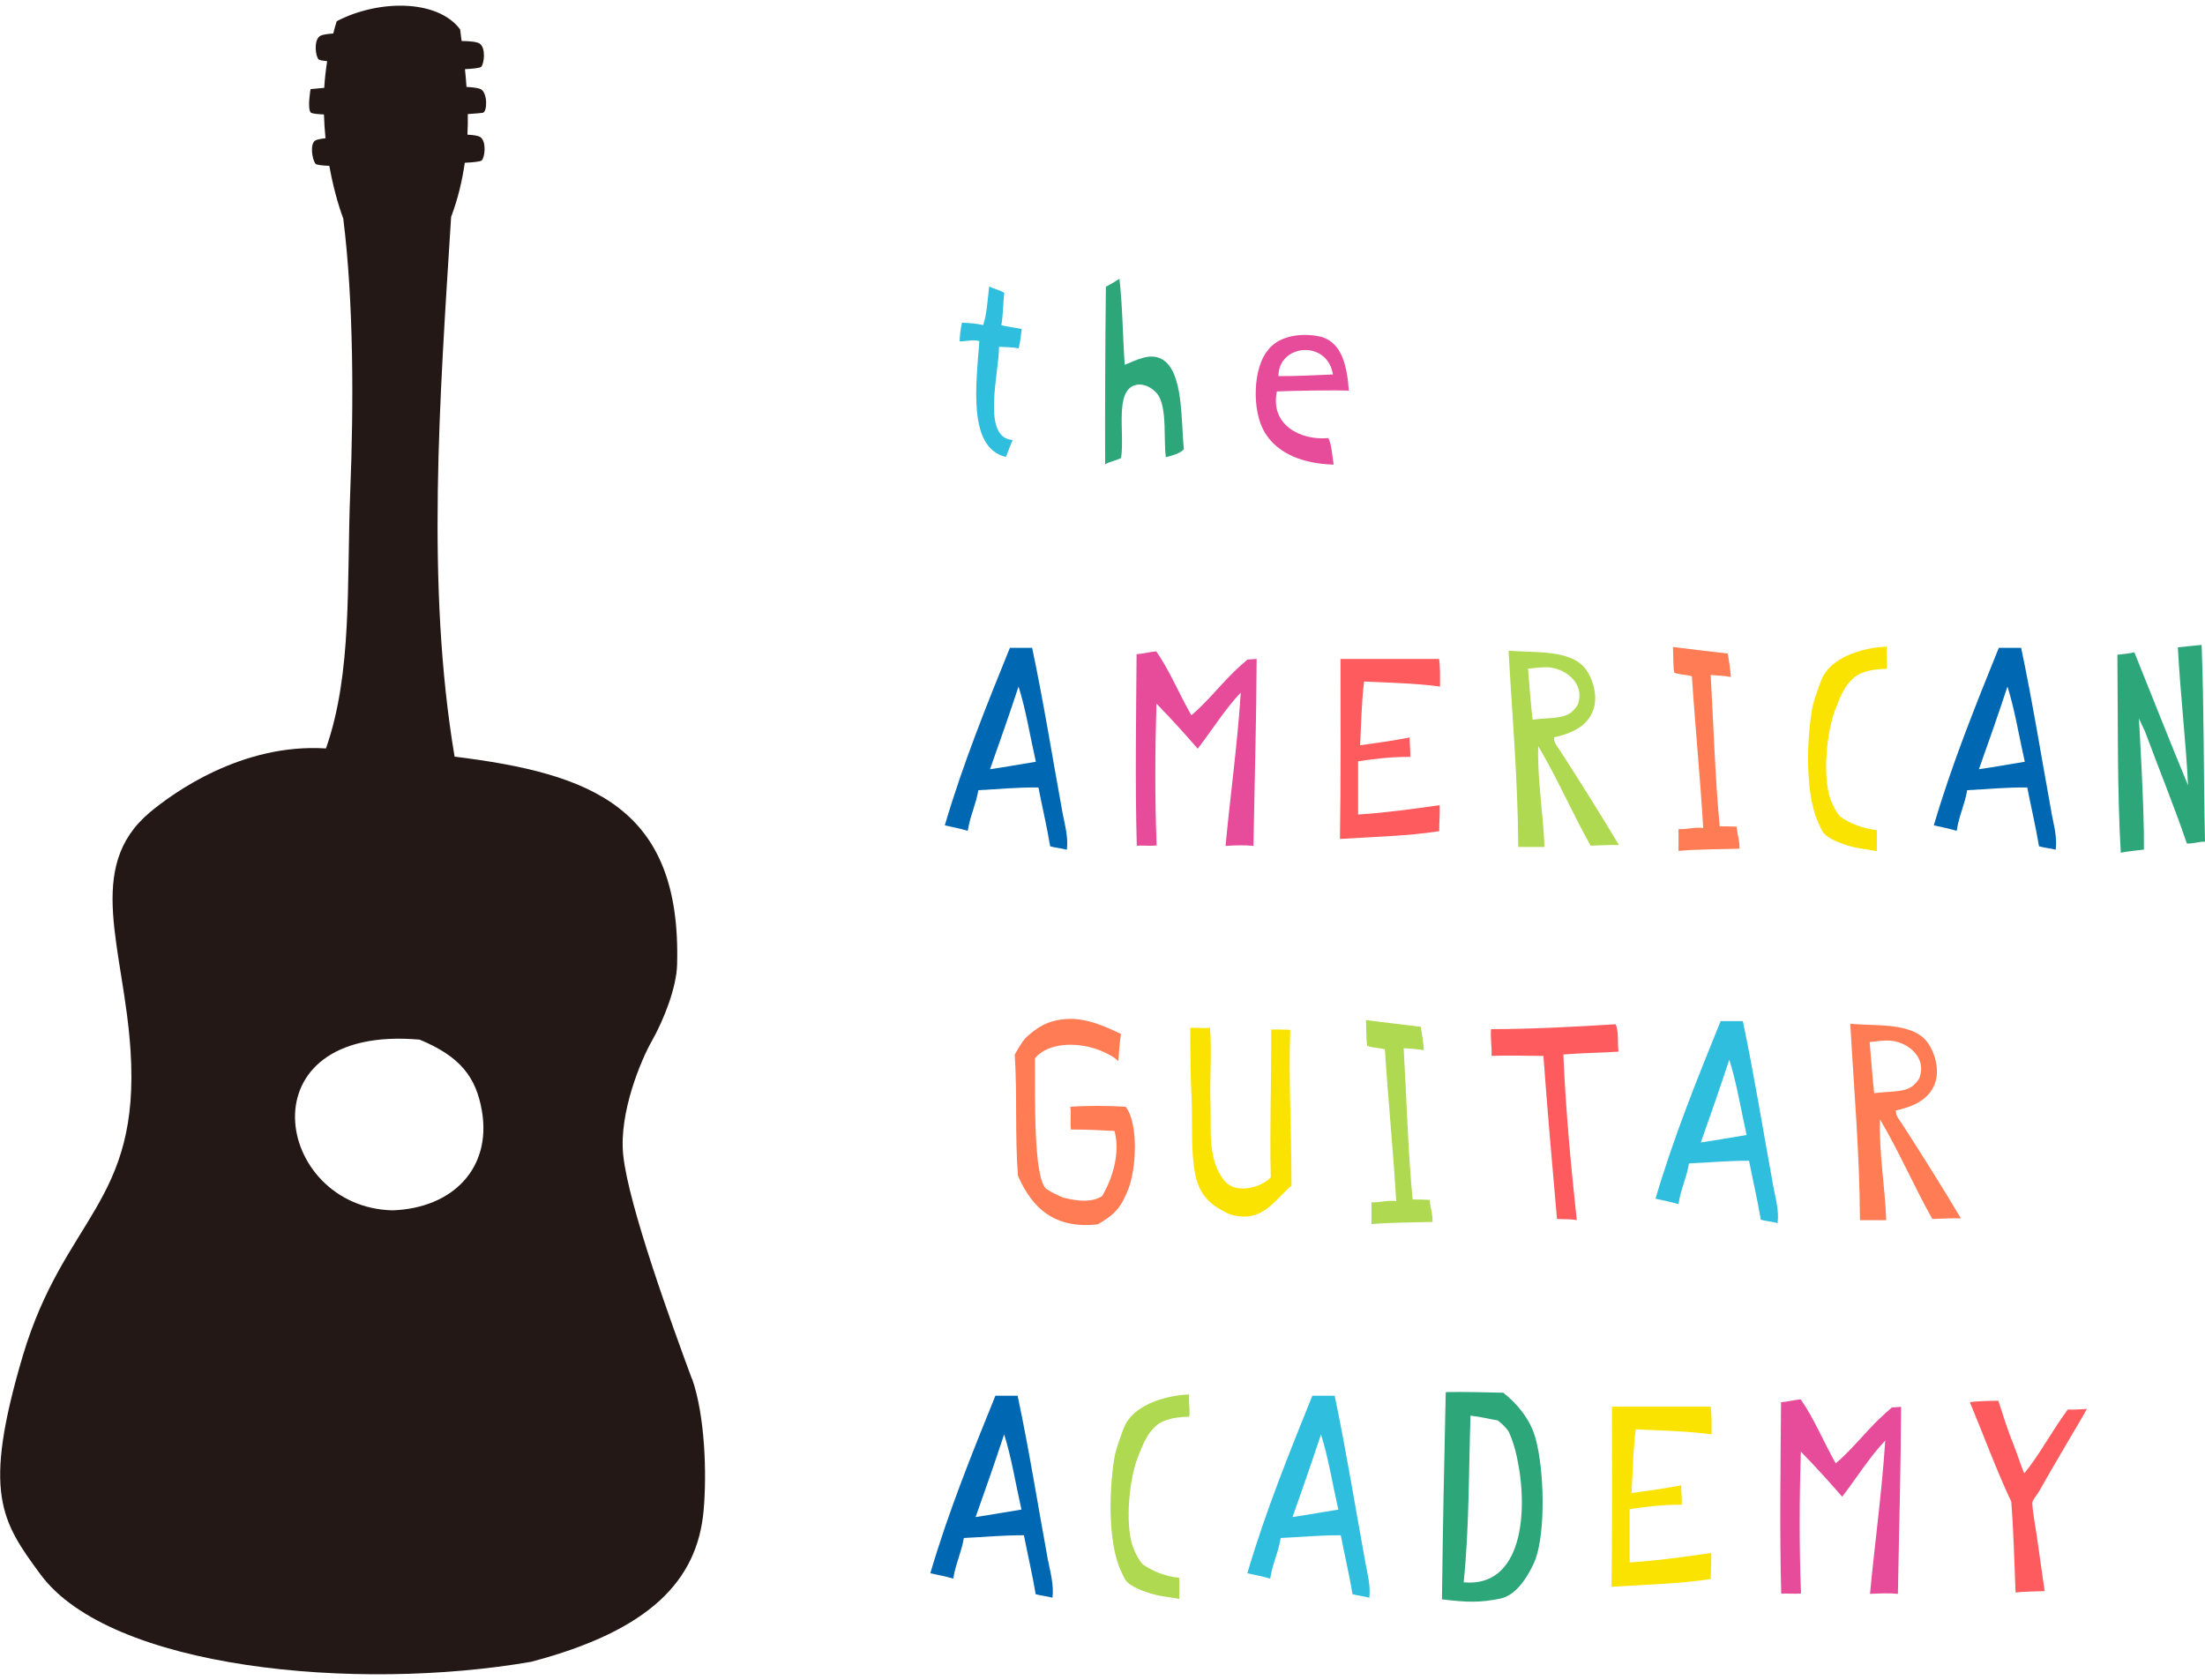 <?xml version="1.0" encoding="UTF-8"?>
<svg id="logo" data-name="logo" xmlns="http://www.w3.org/2000/svg" width="189" height="144" viewBox="0 0 241.9 183.09">
  <defs>
    <style>
      .cls-1 {
        fill: #0067b2;
      }

      .cls-1, .cls-2, .cls-3, .cls-4, .cls-5, .cls-6, .cls-7, .cls-8, .cls-9 {
        stroke-width: 0px;
      }

      .cls-2 {
        fill: #fe5b5e;
      }

      .cls-3 {
        fill: #2fbedd;
      }

      .cls-4 {
        fill: #2da779;
      }

      .cls-5 {
        fill: #ff7c54;
      }

      .cls-6 {
        fill: #fae300;
      }

      .cls-7 {
        fill: #231815;
      }

      .cls-8 {
        fill: #e74c9b;
      }

      .cls-9 {
        fill: #aed950;
      }
    </style>
  </defs>
  <g id="logo-2" data-name="logo2">
    <g>
      <path class="cls-7" d="M75.91,150.69c-2.05-5.54-6.96-18.97-7.54-24.57-.49-4.68,2-10.51,3.13-12.49,1.36-2.4,2.72-5.93,2.78-8.39.49-17.27-9.4-20.97-24.41-22.83-3.15-18.76-1.63-39.32-.38-59.22.76-2.02,1.22-4,1.5-5.94.93-.04,1.73-.13,1.86-.26.34-.33.54-2.07-.15-2.55-.22-.16-.77-.24-1.42-.27.04-.76.05-1.51.04-2.26.77-.05,1.42-.11,1.64-.14.5-.09.54-2.07-.15-2.55-.25-.17-.88-.25-1.63-.29-.05-.65-.1-1.3-.17-1.95.89-.04,1.64-.13,1.77-.25.34-.33.54-2.07-.15-2.55-.28-.2-1.09-.28-1.99-.29-.06-.42-.11-.85-.16-1.27-2.53-3.38-9.08-3.24-13.54-.9-.15.44-.26.9-.38,1.35-.68.04-1.25.13-1.48.29-.68.49-.47,2.23-.12,2.55.09.08.44.15.93.19-.15.97-.26,1.95-.32,2.93-.84.07-1.5.14-1.5.14,0,0-.36,2.04,0,2.55.09.13.7.2,1.47.23.03.88.08,1.75.17,2.61-.52.06-.93.14-1.11.24-.63.36-.36,2.05,0,2.55.09.13.74.21,1.53.24.38,2.13.91,4.11,1.53,5.79,1.14,9.16,1.15,20.39.76,30.04-.39,9.97.24,19.84-2.66,28.09-9.27-.59-16.85,4.94-19.33,7.02-7.2,6.05-2.83,14.93-2.11,26.11,1.09,16.8-7.29,18.25-11.83,33.55-4.44,15.01-2.35,18.1,1.94,23.93,7.65,10.4,34.68,12.92,53.85,9.6,13.01-3.43,18.22-8.9,18.91-16.59.36-4.03.16-10.38-1.26-14.45ZM43.08,132.19c-12.98-.29-16.58-20.45,2.96-18.73,4.45,1.85,6.19,4.1,6.83,7.83,1.06,6.22-3.13,10.65-9.79,10.9Z"/>
      <g>
        <path class="cls-5" d="M190.52,90.08c.05.85.34,1.5.31,2.43-2.23.07-4.53.05-6.69.24-.01-.78.02-1.6,0-2.38.92.03,1.91-.26,2.71-.13-.32-5.48-.89-11.22-1.24-16.64-.33-.16-1.32-.16-1.94-.4-.14-.86-.08-1.89-.14-2.82,2.07.27,4.12.49,6.01.72.16.82.27,1.69.35,2.57-.54-.11-1.53-.18-2.22-.22.32,5.55.48,11.22.99,16.61.61,0,1.22,0,1.85.03"/>
        <path class="cls-4" d="M241.9,91.74c-.74-.01-1.24.23-1.99.2-1.39-4.1-3.05-8.12-4.59-12.29-.07-.17-.67-1.42-.67-1.42,0,0,.61,9.94.55,14.38-.87.09-1.72.19-2.54.34-.4-6.93-.3-14.42-.37-21.72.62-.09,1.3-.11,1.86-.27,1.96,4.88,3.89,9.77,5.89,14.6-.22-4.66-.84-9.96-1.12-15.14.86-.1,1.74-.18,2.61-.27.27,6.95.21,14.61.37,21.58"/>
        <path class="cls-1" d="M116.56,88.54c.25,1.33.66,2.72.48,4.08-.58-.15-1.25-.21-1.83-.37-.37-2.22-.87-4.3-1.29-6.46-2.37-.02-4.4.19-6.59.3-.27,1.61-.91,2.82-1.16,4.46-.8-.24-1.66-.41-2.52-.6,1.99-6.78,4.63-13.28,7.14-19.48h2.44c1.24,5.85,2.22,12,3.33,18.07M113.64,82.97c-.63-2.76-1.09-5.7-1.9-8.25-1.01,3.06-2.06,6.07-3.13,9.07,1.76-.25,3.44-.57,5.03-.82"/>
        <path class="cls-1" d="M225.05,88.54c.25,1.33.66,2.72.47,4.08-.58-.15-1.25-.21-1.83-.37-.37-2.22-.87-4.3-1.29-6.46-2.37-.02-4.4.19-6.59.3-.27,1.61-.91,2.82-1.15,4.46-.8-.24-1.66-.41-2.51-.6,1.99-6.78,4.63-13.28,7.13-19.48h2.45c1.24,5.85,2.22,12,3.33,18.07M222.13,82.97c-.63-2.76-1.09-5.7-1.9-8.25-1.01,3.06-2.06,6.07-3.13,9.07,1.76-.25,3.44-.57,5.03-.82"/>
        <path class="cls-8" d="M135.49,72.99c.39-.38.87-.82,1.36-1.23l1.01-.07c-.03,6.92-.23,13.68-.35,20.51-.93-.1-1.99-.06-3.06,0,.5-5.38,1.3-11.08,1.67-16.82-1.64,1.71-3.17,4.13-4.72,6.16-1.54-1.76-2.83-3.2-4.53-4.95-.16,5.15-.18,10.43.02,15.57-.78.07-1.42-.02-2.18.02-.19-6.99-.07-14.05-.02-21.01.77-.05,1.4-.25,2.16-.31,1.47,2.1,2.53,4.72,3.85,7.01,1.66-1.39,3.11-3.25,4.8-4.9"/>
        <path class="cls-6" d="M206.98,70.33c-.07.96.12,1.85,0,2.45-1.33,0-2.76.25-3.6.97-1.03.88-1.46,2.01-2.04,3.49-.94,2.42-1.42,7.25-.54,9.81.31.82.67,1.49,1.09,1.94,1.08.77,2.4,1.28,4.01,1.49v2.3c-.94-.19-1.95-.27-2.85-.52-1-.28-2.54-.82-3.06-1.56-.13-.18-.27-.54-.41-.82-1.47-2.95-1.45-8.57-.81-12.56.08-.51.31-1.29.54-1.93.24-.65.47-1.39.68-1.78,1.21-2.27,4.59-3.18,7-3.27"/>
        <path class="cls-9" d="M177.62,92.11c-1.1-.04-2.08.05-3.12.07-1.95-3.46-3.69-7.47-5.75-10.93-.11,3.67.55,7.35.69,11.07h-2.88c-.04-7.45-.68-14.61-1.06-21.46-.01-.06.02-.06.06-.07,2.82.24,6.64-.14,8.31,1.91.79.97,1.54,3.04.87,4.72-.66,1.67-2.3,2.44-4.25,2.87-.05.61.4,1.05.69,1.51,2.13,3.31,4.53,7.12,6.43,10.32M173.13,76.6c.72-2.17-1.27-3.75-3.06-3.97-.86-.1-1.69.08-2.44.13.17,1.87.29,3.79.5,5.6,1.43-.22,3.07-.06,4.06-.68.31-.19.81-.71.94-1.09"/>
        <path class="cls-2" d="M157.87,71.68c.14.9.11,1.99.11,3.04-2.62-.36-5.51-.42-8.33-.55-.28,2.22-.31,4.52-.44,6.99,1.84-.25,3.68-.51,5.44-.85-.02.76.1,1.35.06,2.13-2.08-.02-3.92.21-5.72.48,0,1.71,0,3.93,0,5.84,2.91-.18,6.08-.61,8.95-1.03.04,1.02-.06,1.88-.05,2.86-3.4.53-7.21.62-10.89.85.1-6.79.07-13.18.06-19.75h10.84Z"/>
        <path class="cls-4" d="M168.45,157.17c.98,3.57,1.11,10.22,0,13.31-.21.57-.6,1.29-.95,1.86-.69,1.1-1.65,2.19-2.92,2.45-2.18.45-3.64.42-6.39.08.09-7.67.24-14.89.41-22.52,0-.11-.01-.21.07-.22,2.13-.04,4.18.03,6.25.07,1.39,1.11,2.92,2.78,3.53,4.98M160.57,173c6.43.62,7.15-7.72,5.84-13.75-.23-1.06-.51-1.91-.88-2.75-.28-.43-.71-.87-1.22-1.26-1.01-.16-1.92-.42-2.99-.52-.18,5.54-.14,12.56-.75,18.29"/>
        <path class="cls-1" d="M114.98,170.6c.25,1.33.66,2.73.48,4.09-.58-.16-1.25-.22-1.84-.38-.37-2.22-.87-4.3-1.29-6.47-2.37-.01-4.41.2-6.59.3-.27,1.62-.91,2.82-1.16,4.46-.8-.24-1.67-.41-2.52-.59,1.99-6.78,4.63-13.28,7.14-19.48h2.44c1.24,5.85,2.22,12,3.33,18.07M112.06,165.02c-.63-2.76-1.09-5.7-1.9-8.25-1.01,3.06-2.06,6.07-3.13,9.07,1.76-.26,3.44-.57,5.03-.82"/>
        <path class="cls-3" d="M149.74,170.6c.24,1.33.65,2.73.48,4.09-.58-.16-1.25-.22-1.84-.38-.37-2.22-.87-4.3-1.29-6.47-2.37-.01-4.4.2-6.59.3-.26,1.62-.91,2.82-1.15,4.46-.8-.24-1.67-.41-2.51-.59,1.99-6.78,4.63-13.28,7.13-19.48h2.45c1.23,5.85,2.22,12,3.33,18.07M146.82,165.02c-.63-2.76-1.09-5.7-1.9-8.25-1.01,3.06-2.06,6.07-3.12,9.07,1.76-.26,3.44-.57,5.03-.82"/>
        <path class="cls-2" d="M228.94,153.98c-.56,1.06-1.15,1.98-1.77,3.05-1.08,1.87-2.27,3.85-3.4,5.87-.28.51-.83,1.1-.82,1.41.05.99.32,2.43.48,3.49.33,2.2.55,4,.88,6.17-1.06.04-2.39.05-3.19.15-.13-3.31-.24-7.01-.47-9.96-1.58-3.33-3-7.21-4.55-10.93.99-.11,2.04-.14,3.13-.15.53,1.63,1,3.19,1.7,4.91.37.91.95,2.73,1.15,3.05,1.59-1.92,3.08-4.72,4.76-6.99.89.03,1.57-.05,2.11-.07"/>
        <path class="cls-8" d="M206.19,155.05c.39-.38.87-.81,1.36-1.23l1.01-.07c-.03,6.92-.23,13.68-.35,20.52-.94-.1-1.99-.05-3.06,0,.5-5.38,1.3-11.08,1.67-16.82-1.65,1.71-3.17,4.14-4.72,6.16-1.54-1.76-2.83-3.2-4.54-4.95-.16,5.15-.18,10.43.02,15.57-.78.07-1.42-.03-2.17.02-.19-6.98-.07-14.04-.02-21.01.77-.05,1.4-.25,2.16-.31,1.47,2.1,2.53,4.72,3.84,7.02,1.66-1.4,3.11-3.26,4.8-4.91"/>
        <path class="cls-9" d="M130.46,152.38c-.07.96.12,1.85,0,2.46-1.33,0-2.76.24-3.6.96-1.02.88-1.46,2.02-2.04,3.49-.94,2.42-1.42,7.25-.54,9.81.31.82.67,1.49,1.09,1.93,1.09.77,2.4,1.29,4.01,1.49v2.31c-.94-.19-1.95-.27-2.85-.52-1-.28-2.54-.82-3.06-1.56-.13-.18-.26-.54-.41-.81-1.47-2.95-1.45-8.58-.81-12.57.08-.51.31-1.29.54-1.93.24-.65.47-1.39.68-1.78,1.22-2.27,4.59-3.18,7-3.27"/>
        <path class="cls-6" d="M187.66,153.73c.14.9.11,1.99.11,3.04-2.62-.36-5.51-.42-8.33-.55-.28,2.22-.31,4.52-.45,6.99,1.84-.25,3.69-.51,5.45-.85-.02.76.1,1.35.06,2.13-2.08-.02-3.92.21-5.72.49,0,1.71,0,3.93,0,5.84,2.91-.18,6.07-.61,8.95-1.04.04,1.02-.06,1.88-.05,2.86-3.4.53-7.21.62-10.89.85.09-6.79.06-13.18.05-19.76h10.84Z"/>
        <path class="cls-9" d="M156.84,131.03c.06.85.34,1.5.31,2.43-2.23.07-4.53.05-6.69.24-.01-.79.02-1.61,0-2.39.92.03,1.91-.26,2.71-.13-.32-5.48-.89-11.22-1.24-16.64-.33-.16-1.32-.16-1.94-.4-.14-.86-.08-1.9-.14-2.82,2.07.27,4.12.49,6.01.73.16.82.27,1.69.35,2.57-.54-.11-1.53-.18-2.22-.22.32,5.54.47,11.22.98,16.6.61,0,1.22,0,1.85.04"/>
        <path class="cls-3" d="M194.53,129.5c.25,1.33.66,2.72.48,4.09-.58-.16-1.25-.21-1.84-.37-.37-2.23-.87-4.3-1.29-6.47-2.37-.01-4.4.2-6.59.29-.27,1.62-.91,2.82-1.15,4.47-.8-.24-1.67-.41-2.52-.6,1.99-6.78,4.63-13.28,7.14-19.48h2.44c1.23,5.85,2.22,12,3.33,18.07M191.61,123.92c-.62-2.76-1.08-5.7-1.9-8.25-1.01,3.06-2.06,6.07-3.12,9.07,1.75-.25,3.44-.57,5.03-.82"/>
        <path class="cls-5" d="M215.11,133.07c-1.09-.04-2.07.05-3.12.07-1.96-3.46-3.69-7.48-5.75-10.94-.11,3.67.55,7.35.69,11.07h-2.88c-.04-7.45-.68-14.61-1.06-21.47-.01-.05.02-.07.06-.07,2.82.24,6.64-.15,8.31,1.91.79.98,1.54,3.04.88,4.72-.66,1.67-2.3,2.45-4.25,2.87-.04.6.4,1.04.69,1.5,2.13,3.3,4.53,7.12,6.43,10.32M210.61,117.55c.72-2.17-1.27-3.75-3.06-3.96-.86-.1-1.69.07-2.44.14.17,1.87.29,3.79.5,5.61,1.43-.22,3.07-.06,4.06-.68.31-.19.81-.71.94-1.09"/>
        <path class="cls-2" d="M177.23,111.76c.39.75.19,2.04.33,3.02-2,.13-3.85.13-6.05.31.26,6.32.85,12.36,1.47,18.17-.82-.14-1.35-.06-2.17-.13-.55-6.17-1.07-12.17-1.49-17.88-1.89-.04-4.21-.06-5.69-.01.05-1.07-.14-1.85-.06-2.93,4.21,0,9.55-.27,13.66-.54"/>
        <path class="cls-5" d="M122.98,112.85c-.19,1.02-.2,1.98-.29,2.97-.54-.52-1.17-.82-2-1.17-2.09-.87-5.58-1.05-7.15.86.01,4.76-.13,12.78,1.15,14.24.23.27,1.73,1,2.14,1.09,1.63.39,3.06.46,4.09-.23.99-1.69,2.04-4.52,1.35-7.13-1.56-.09-3.14-.16-4.79-.16-.09-.93.05-1.84-.07-2.49,1.62-.13,4.06-.14,6.08,0,1.43,1.79,1.18,6.9.26,9.1-.74,1.91-1.49,2.77-3.34,3.8-4.77.52-7.19-1.82-8.73-5.32-.35-4.24-.07-8.89-.36-13.3.4-.73.78-1.33,1.16-1.81,1.35-1.24,2.46-1.95,4.49-2.1,2.12-.16,4.23.78,6.01,1.64"/>
        <path class="cls-6" d="M141.68,129.48c.02-5.93-.34-11.82-.13-17.1-.55-.01-1.27-.05-2.09-.03.03,5.6-.18,10.41-.05,16.23-1.2,1.22-3.66,1.67-4.81.64-.7-.63-1.24-1.78-1.48-2.84-.45-1.95-.25-3.72-.32-5.71-.11-2.85.17-5.98-.06-8.51-.58.07-1.43-.02-2.16,0,0,2.33.02,5.14.15,7.96.12,2.6-.13,5.59.41,8.2.53,2.56,2.06,3.45,3.49,4.18.48.24,1.5.44,2.3.35,2.17-.21,3.46-2.34,4.75-3.36"/>
        <path class="cls-3" d="M112.09,35.49c-.08.51-.16,1.46-.33,2.12-.67-.12-1.41-.14-2.16-.17-.01,2.95-1.96,10.01,1.5,10.23-.28.59-.49,1.25-.75,1.86-4.23-1.01-3.25-8.02-2.91-12.7-.61-.25-1.7.08-2.16,0,0-.4.1-1.47.25-2.03.83.03,1.63.09,2.33.26.41-1.2.48-2.78.66-4.23.54.26,1.18.39,1.66.7-.15,1.13-.12,2.46-.33,3.53.68.22,1.53.26,2.24.44"/>
        <path class="cls-4" d="M127.47,38.8c2.38,1.35,2.07,6.67,2.41,9.88-.47.5-1.24.68-1.99.88-.23-2.14.1-4.88-.67-6.53-.4-.87-1.6-1.63-2.57-1.41-2.43.54-1.24,5.2-1.66,8.02-.53.3-1.26.37-1.75.71-.02-6.39.01-12.94.08-19.49.47-.28.94-.51,1.49-.88.34,3,.36,6.33.58,9.44,1.19-.46,2.75-1.37,4.07-.62"/>
        <path class="cls-8" d="M144.49,36.25c2.6.43,3.26,2.96,3.49,6-1.41-.06-5.61,0-7.9.09-.77,3.72,2.66,5.4,5.65,5.12.38.77.41,1.91.58,2.91-3.33-.09-6.15-1.18-7.56-3.53-1.48-2.46-1.25-7.16.33-9,.9-1.27,2.94-1.99,5.4-1.59M146.23,40.48c-.6-3.83-5.97-3.37-5.98.18,2.35.01,3.64-.1,5.98-.18"/>
      </g>
    </g>
  </g>
</svg>